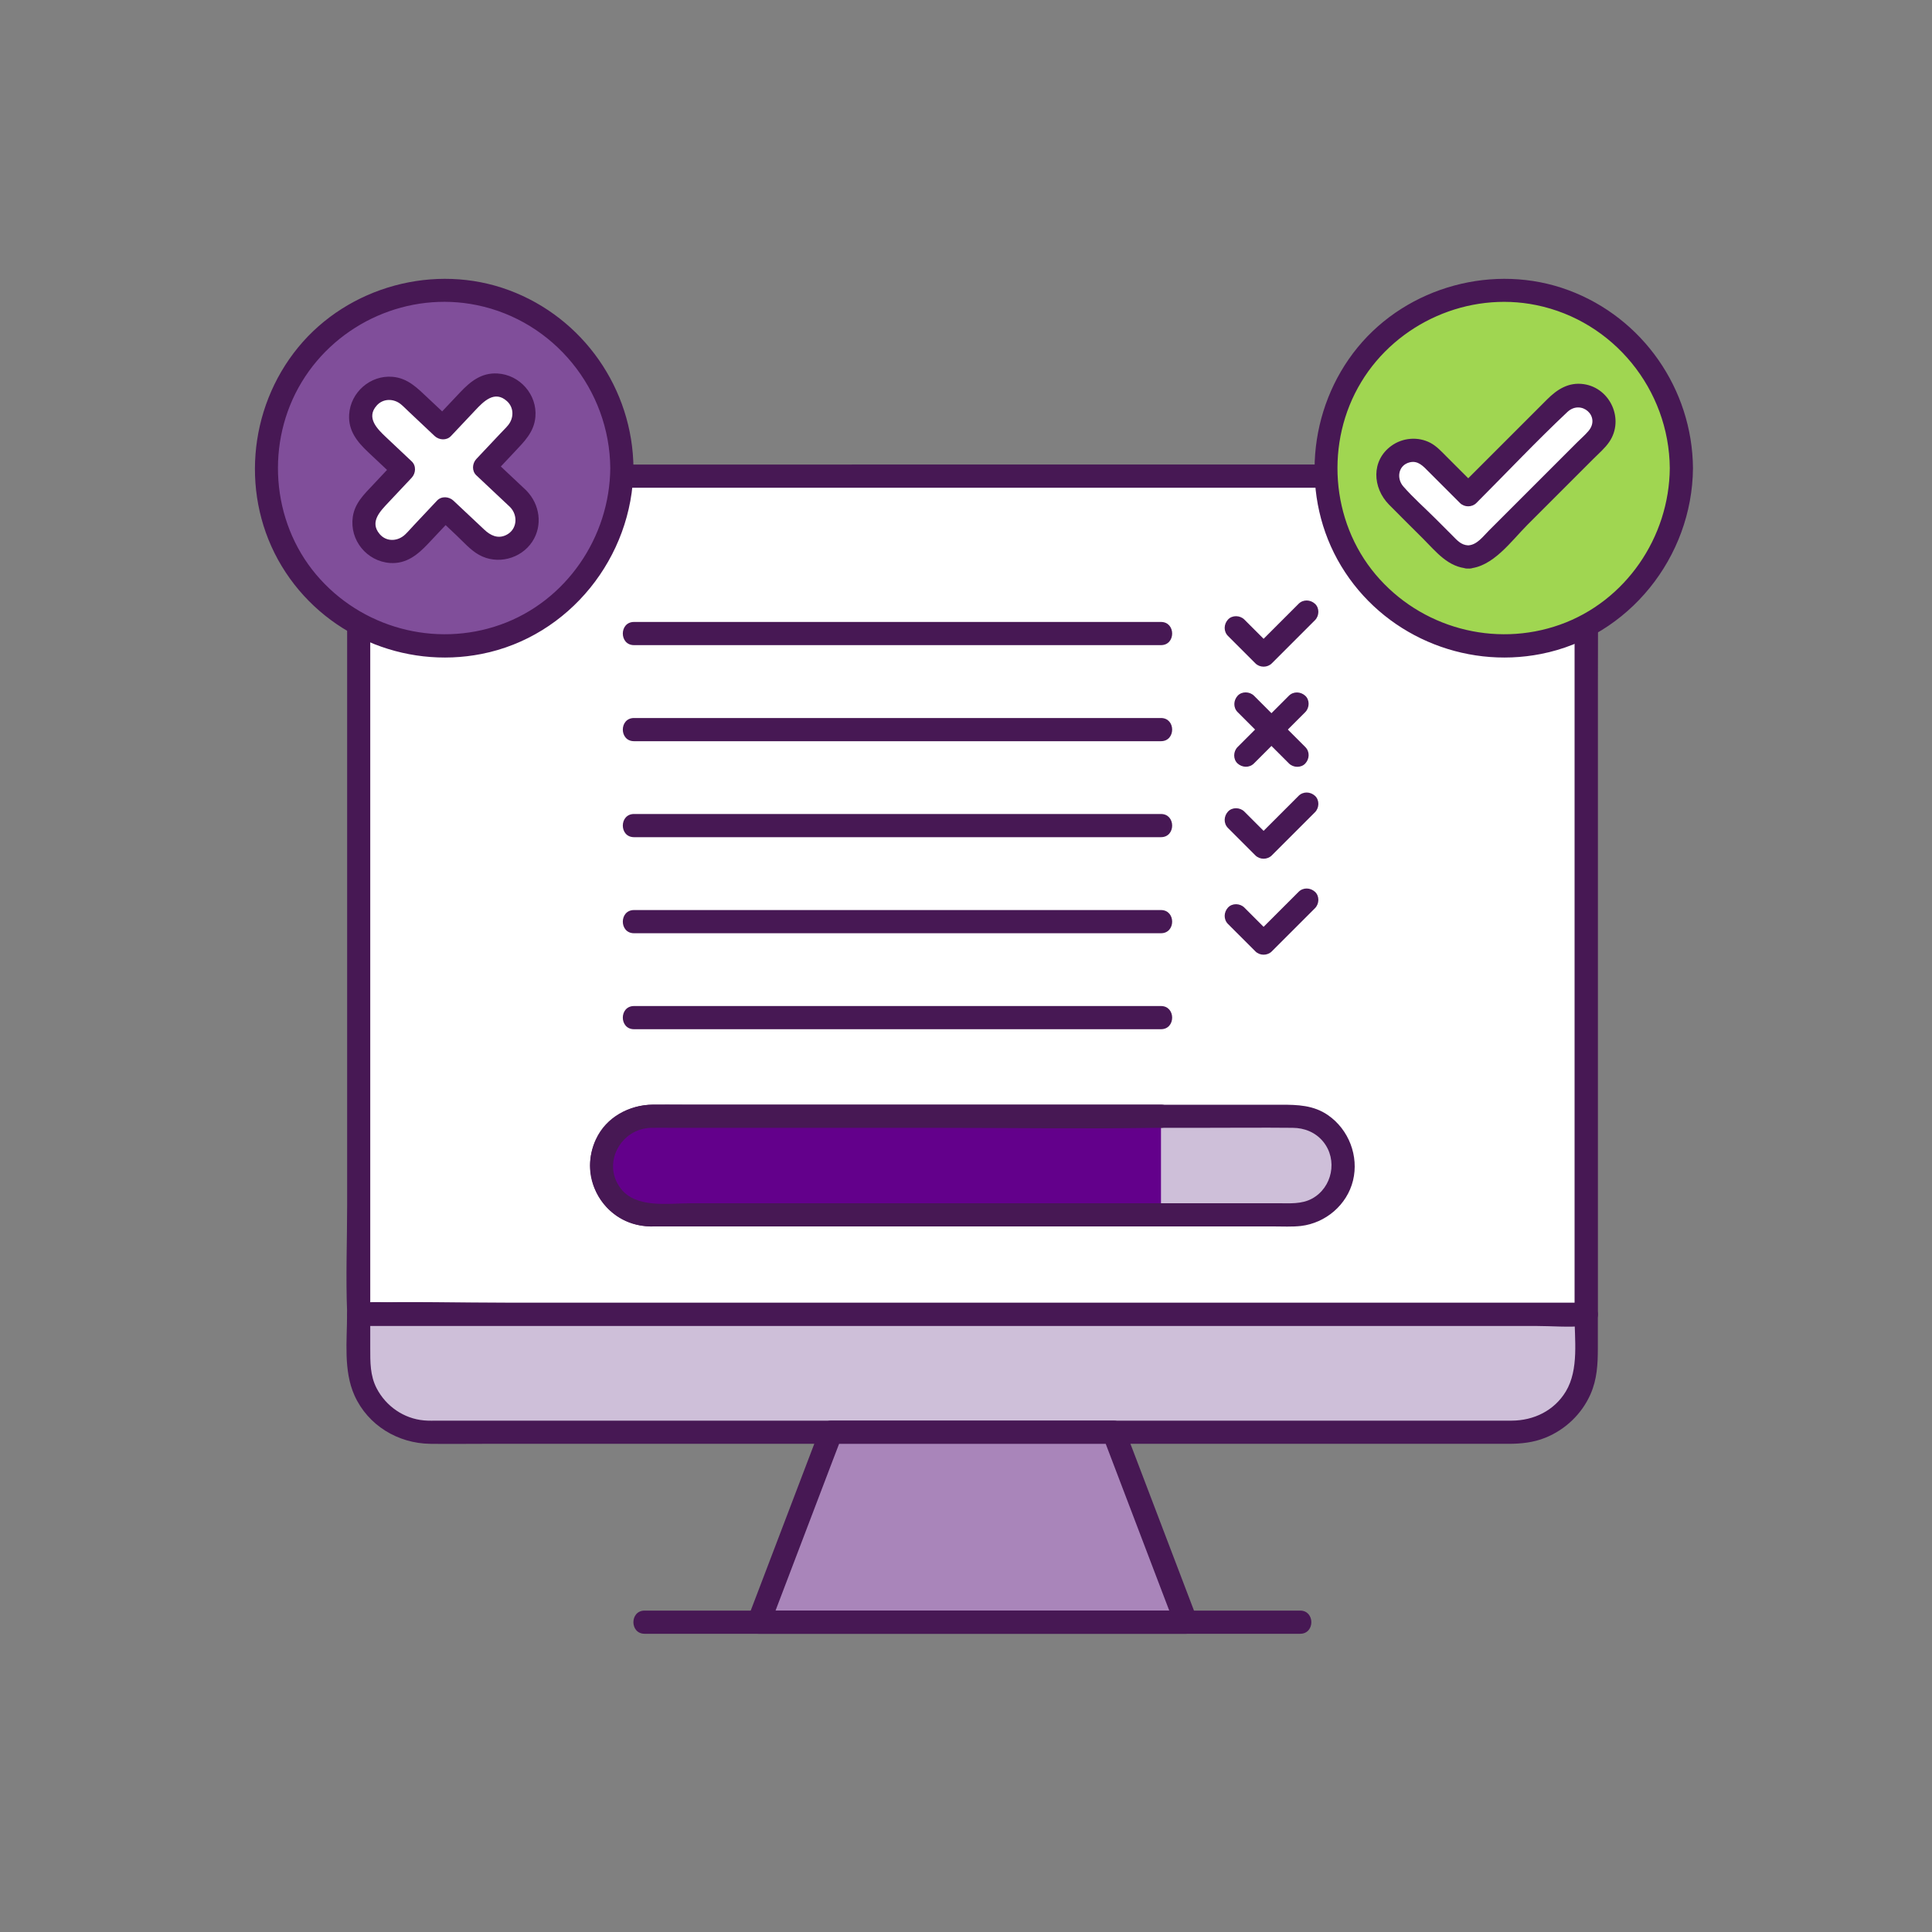 <svg xmlns="http://www.w3.org/2000/svg" id="tt" width="250" height="250"><rect width="100%" height="100%" fill="#808080" stroke="none"/><defs><style>.cls-2,.cls-4,.cls-7{stroke-width:0}.cls-2{fill:#471854}.cls-4{fill:#cebfd9}.cls-7{fill:#fff}</style></defs><path class="cls-7" d="M55.15 61.61H196.5c4.83 0 8.75 3.92 8.75 8.75v99.72H46.4V70.36c0-4.83 3.92-8.75 8.75-8.75Z"/><path class="cls-2" d="M55.15 63.11h139.82c2.68 0 5.2.36 7.09 2.59 1.81 2.14 1.69 4.62 1.69 7.2v97.18l1.5-1.5H52.88c-2.03 0-4.18-.2-6.2 0h-.27l1.5 1.5V71.73c0-2.68.45-5.22 2.72-7.03 1.3-1.04 2.88-1.55 4.54-1.59 1.93-.04 1.93-3.04 0-3-5.75.11-10.21 4.71-10.25 10.43v85.38c0 4.64-.19 9.32 0 13.96v.2c0 .81.69 1.5 1.5 1.5h139.32c6.41 0 12.85.2 19.26 0h.27c.81 0 1.5-.69 1.5-1.5V88.1c0-5.85.04-11.7 0-17.56s-4.54-10.35-10.31-10.43c-1.24-.02-2.49 0-3.73 0H55.17c-1.93 0-1.93 3 0 3Z"/><path class="cls-4" d="M46.4 170.08h158.85v5.93c0 5.15-4.17 9.32-9.32 9.32H55.56c-5.05 0-9.15-4.1-9.15-9.15v-6.09Z"/><path class="cls-2" d="M46.4 171.58h152.37c2.03 0 4.18.2 6.2 0h.27l-1.5-1.5c0 3.2.6 7.11-1.12 9.97-1.5 2.49-4.15 3.77-7 3.78H56.77c-.63 0-1.28.03-1.91-.03-2.61-.23-4.92-1.84-6.12-4.15-.86-1.66-.83-3.4-.83-5.21v-4.36c0-1.93-3-1.93-3 0 0 3.43-.48 7.28.96 10.49 1.74 3.87 5.62 6.21 9.81 6.26 2.26.03 4.52 0 6.78 0h132.7c1.65 0 3.26-.16 4.81-.79 2.6-1.05 4.72-3.08 5.85-5.65.84-1.92.94-3.87.94-5.92v-4.39c0-.81-.69-1.5-1.5-1.5H65.94c-6.41 0-12.85-.2-19.26 0h-.27c-1.93 0-1.93 3 0 3Z"/><path style="fill:#a985ba;stroke-width:0" d="M153.48 209.91h-55.3l9.37-24.59h36.56l9.37 24.59z"/><path class="cls-2" d="M153.48 208.41h-55.3l1.45 1.9c2.73-7.17 5.46-14.33 8.19-21.5.39-1.03.78-2.06 1.18-3.08l-1.45 1.1h36.56l-1.45-1.1c2.73 7.17 5.46 14.33 8.19 21.5.39 1.03.78 2.06 1.18 3.08.68 1.79 3.58 1.01 2.89-.8-2.73-7.17-5.46-14.33-8.19-21.5-.39-1.03-.78-2.06-1.18-3.08-.24-.63-.74-1.1-1.45-1.1h-36.56c-.71 0-1.21.48-1.45 1.1-2.73 7.17-5.46 14.33-8.19 21.5-.39 1.03-.78 2.06-1.18 3.08-.35.93.55 1.9 1.45 1.9h55.3c1.93 0 1.93-3 0-3Z"/><path class="cls-2" d="M83.41 211.41h84.83c1.93 0 1.93-3 0-3H83.41c-1.93 0-1.93 3 0 3Z"/><circle cx="194.55" cy="60.58" r="23.02" style="fill:#a0d651;stroke-width:0"/><path class="cls-2" d="M216.07 60.58c-.07 8.94-5.71 17.23-14.2 20.25-8.5 3.02-18.05.41-23.86-6.48-5.85-6.94-6.55-17.18-1.87-24.91 4.63-7.66 13.86-11.76 22.65-9.96 9.99 2.04 17.2 10.94 17.28 21.1.01 1.93 3.01 1.93 3 0-.08-10.23-6.49-19.45-16.09-23.02-9.58-3.57-20.83-.51-27.3 7.39s-7.48 19.44-2.13 28.3 15.79 13.36 25.87 11.37c11.36-2.24 19.56-12.55 19.65-24.03.01-1.93-2.99-1.93-3 0Z"/><path class="cls-7" d="M189.97 72.07c-.85 0-1.71-.33-2.36-.98l-7.13-7.13c-1.3-1.3-1.3-3.41 0-4.72 1.3-1.3 3.41-1.3 4.72 0l4.77 4.77 11.9-11.9c1.3-1.3 3.41-1.3 4.72 0 1.3 1.3 1.3 3.41 0 4.72l-14.25 14.25c-.65.65-1.5.98-2.36.98Z"/><path class="cls-2" d="M189.97 70.57c-.92-.05-1.42-.66-2.02-1.26l-2.23-2.23c-1.36-1.36-2.85-2.67-4.12-4.12-.92-1.04-.69-2.75.8-3.13 1.1-.28 1.77.51 2.46 1.2l4.06 4.06c.57.57 1.55.57 2.12 0 3.92-3.92 7.74-7.98 11.78-11.78 1.78-1.67 4.35.57 2.72 2.47-.44.52-.98.98-1.46 1.46l-7.5 7.5-3.94 3.94c-.74.74-1.52 1.83-2.65 1.89-1.92.1-1.93 3.11 0 3 3.18-.17 5.54-3.53 7.62-5.62l8.59-8.59c.69-.69 1.49-1.37 2.04-2.18 1.97-2.89.15-6.96-3.29-7.47-1.96-.29-3.45.67-4.75 1.97l-3.58 3.58-7.69 7.69h2.12l-3.92-3.92c-.63-.63-1.22-1.28-2.01-1.71-1.61-.86-3.63-.69-5.09.38-2.62 1.91-2.43 5.41-.31 7.58 1.46 1.49 2.95 2.95 4.43 4.43 1.72 1.72 3.23 3.71 5.86 3.86 1.93.11 1.92-2.9 0-3Z"/><circle cx="57.45" cy="60.58" r="23.02" style="fill:#804e9a;stroke-width:0"/><path class="cls-2" d="M78.97 60.58c-.07 8.94-5.71 17.23-14.2 20.25-8.5 3.02-18.05.41-23.86-6.48-5.85-6.94-6.55-17.18-1.87-24.91s13.86-11.76 22.65-9.96c9.99 2.04 17.2 10.94 17.28 21.1.01 1.93 3.01 1.93 3 0-.08-10.23-6.49-19.45-16.09-23.02-9.58-3.57-20.83-.51-27.3 7.39-6.52 7.96-7.48 19.44-2.13 28.3s15.79 13.36 25.87 11.37c11.36-2.24 19.56-12.55 19.65-24.03.01-1.93-2.99-1.93-3 0Z"/><path class="cls-7" d="m67.06 64.54-4.37-4.11 4.11-4.37a3.71 3.71 0 0 0-.16-5.24 3.71 3.71 0 0 0-5.24.16l-4.11 4.37-4.37-4.11a3.71 3.71 0 0 0-5.24.16 3.71 3.71 0 0 0 .16 5.24l4.37 4.11-4.11 4.37a3.71 3.71 0 0 0 2.7 6.25c.99 0 1.97-.39 2.7-1.17l4.11-4.37 4.37 4.11c.72.67 1.63 1.01 2.54 1.01.99 0 1.97-.39 2.7-1.17a3.71 3.71 0 0 0-.16-5.24Z"/><path class="cls-2" d="M68.12 63.48c-1.46-1.37-2.91-2.74-4.37-4.11v2.12l2.81-2.99c1.27-1.35 2.55-2.58 2.72-4.55.25-2.88-2.01-5.45-4.89-5.62-2.09-.13-3.53 1.04-4.86 2.45-1.1 1.17-2.2 2.34-3.31 3.51h2.12l-2.99-2.81c-1.35-1.27-2.58-2.55-4.55-2.72-2.88-.25-5.45 2.01-5.62 4.88-.13 2.09 1.04 3.53 2.45 4.86l3.51 3.3v-2.12l-2.81 2.99c-1.18 1.26-2.42 2.41-2.68 4.22-.43 3 1.81 5.75 4.83 5.96 2.12.14 3.58-1.08 4.93-2.51 1.08-1.15 2.17-2.3 3.25-3.45h-2.12c.83.78 1.65 1.56 2.48 2.34.92.86 1.85 1.95 2.97 2.57 2.35 1.31 5.4.53 6.88-1.7 1.39-2.11.98-4.85-.75-6.61-1.36-1.38-3.48.74-2.12 2.12 1.06 1.08.94 2.93-.52 3.63-1.08.52-2.04.03-2.82-.71l-3.99-3.75c-.58-.54-1.55-.61-2.12 0-1 1.06-2 2.13-3 3.19-.37.39-.72.81-1.11 1.18-.94.91-2.43 1.01-3.32-.05-1.33-1.57.1-2.97 1.15-4.09s2-2.13 3-3.19c.54-.58.61-1.55 0-2.12-1.11-1.04-2.22-2.09-3.32-3.13s-2.63-2.51-1.2-4.1c.83-.93 2.19-.92 3.12-.16.37.3.7.66 1.05.98 1.11 1.04 2.22 2.09 3.32 3.13.58.54 1.55.61 2.12 0 1.04-1.11 2.09-2.22 3.13-3.32 1.08-1.15 2.51-2.63 4.1-1.2.93.83.92 2.19.16 3.12-.3.37-.66.7-.98 1.05-1.04 1.11-2.09 2.22-3.13 3.32-.54.58-.61 1.55 0 2.12 1.46 1.37 2.91 2.74 4.37 4.11 1.41 1.32 3.53-.79 2.12-2.12Z"/><path class="cls-4" d="M84.22 157.2c-3.52 0-6.38-2.86-6.38-6.38s2.86-6.38 6.38-6.38h83.23c3.52 0 6.38 2.86 6.38 6.38s-2.86 6.38-6.38 6.38H84.22Z"/><path class="cls-2" d="M84.22 155.7c-3.02-.08-5.42-2.81-4.79-5.85.48-2.3 2.5-3.87 4.82-3.91 1.06-.02 2.12 0 3.17 0h67.94c3.97 0 7.94-.04 11.91 0 1.53.01 2.96.58 3.95 1.79 1.91 2.34 1.19 5.95-1.46 7.38-1.34.72-2.84.59-4.3.59H84.22c-1.93 0-1.93 3 0 3h80.57c1.17 0 2.38.07 3.55-.06 3.2-.38 5.97-2.73 6.74-5.88s-.53-6.59-3.25-8.47c-1.86-1.28-3.92-1.34-6.05-1.34H88.3c-1.32 0-2.64-.02-3.96 0-5.47.09-9.54 5.55-7.43 10.79 1.22 3.02 4.09 4.89 7.31 4.97 1.93.05 1.93-2.95 0-3Z"/><path d="M150.23 157.2H84.21c-3.52 0-6.38-2.86-6.38-6.38s2.86-6.38 6.38-6.38h66.02" style="stroke-width:0;fill:#63008b"/><path class="cls-2" d="M150.23 155.7H89.36c-2.9 0-7.04.7-9.04-1.91-2.48-3.26.01-7.77 3.95-7.85.87-.02 1.73 0 2.6 0h33.83c9.68 0 19.36.14 29.04 0h.49c1.93 0 1.93-3 0-3H84.54c-3.12.02-6.09 1.58-7.44 4.49-2.13 4.59.61 10.23 5.67 11.13 1.03.18 2.09.14 3.13.14h64.32c1.93 0 1.93-3 0-3Zm0-75.22H82.04c-1.93 0-1.93 3 0 3h68.19c1.93 0 1.93-3 0-3Zm0 12.43H82.04c-1.93 0-1.93 3 0 3h68.19c1.93 0 1.93-3 0-3Zm0 12.42H82.04c-1.93 0-1.93 3 0 3h68.19c1.93 0 1.93-3 0-3Zm0 12.43H82.04c-1.93 0-1.93 3 0 3h68.19c1.93 0 1.93-3 0-3Zm0 12.42H82.04c-1.93 0-1.93 3 0 3h68.19c1.93 0 1.93-3 0-3Zm17.81-52.05-4.88 4.88-.71.71h2.12l-3.55-3.55c-.56-.56-1.57-.6-2.12 0s-.59 1.53 0 2.12l3.55 3.55c.57.57 1.55.57 2.12 0l4.88-4.88.71-.71c.56-.56.6-1.57 0-2.12s-1.53-.59-2.12 0Zm0 24.85-4.88 4.88-.71.71h2.12l-3.55-3.55c-.56-.56-1.57-.6-2.12 0s-.59 1.53 0 2.12l3.55 3.55c.57.57 1.55.57 2.12 0l4.88-4.88.71-.71c.56-.56.6-1.57 0-2.12s-1.53-.59-2.12 0Zm0 12.42-4.88 4.88-.71.71h2.12l-3.55-3.55c-.56-.56-1.57-.6-2.12 0s-.59 1.53 0 2.12l3.55 3.55c.57.57 1.55.57 2.12 0l4.88-4.88.71-.71c.56-.56.6-1.57 0-2.12s-1.53-.59-2.12 0Zm-1.26-25.37-5.81 5.81-.83.83c-.56.56-.6 1.57 0 2.12s1.53.59 2.12 0l5.81-5.81.83-.83c.56-.56.6-1.57 0-2.12s-1.53-.59-2.12 0Z"/><path class="cls-2" d="m168.91 96.67-5.81-5.81-.83-.83c-.56-.56-1.57-.6-2.12 0s-.59 1.53 0 2.12l5.81 5.81.83.83c.56.56 1.57.6 2.12 0s.59-1.53 0-2.12Z"/></svg>